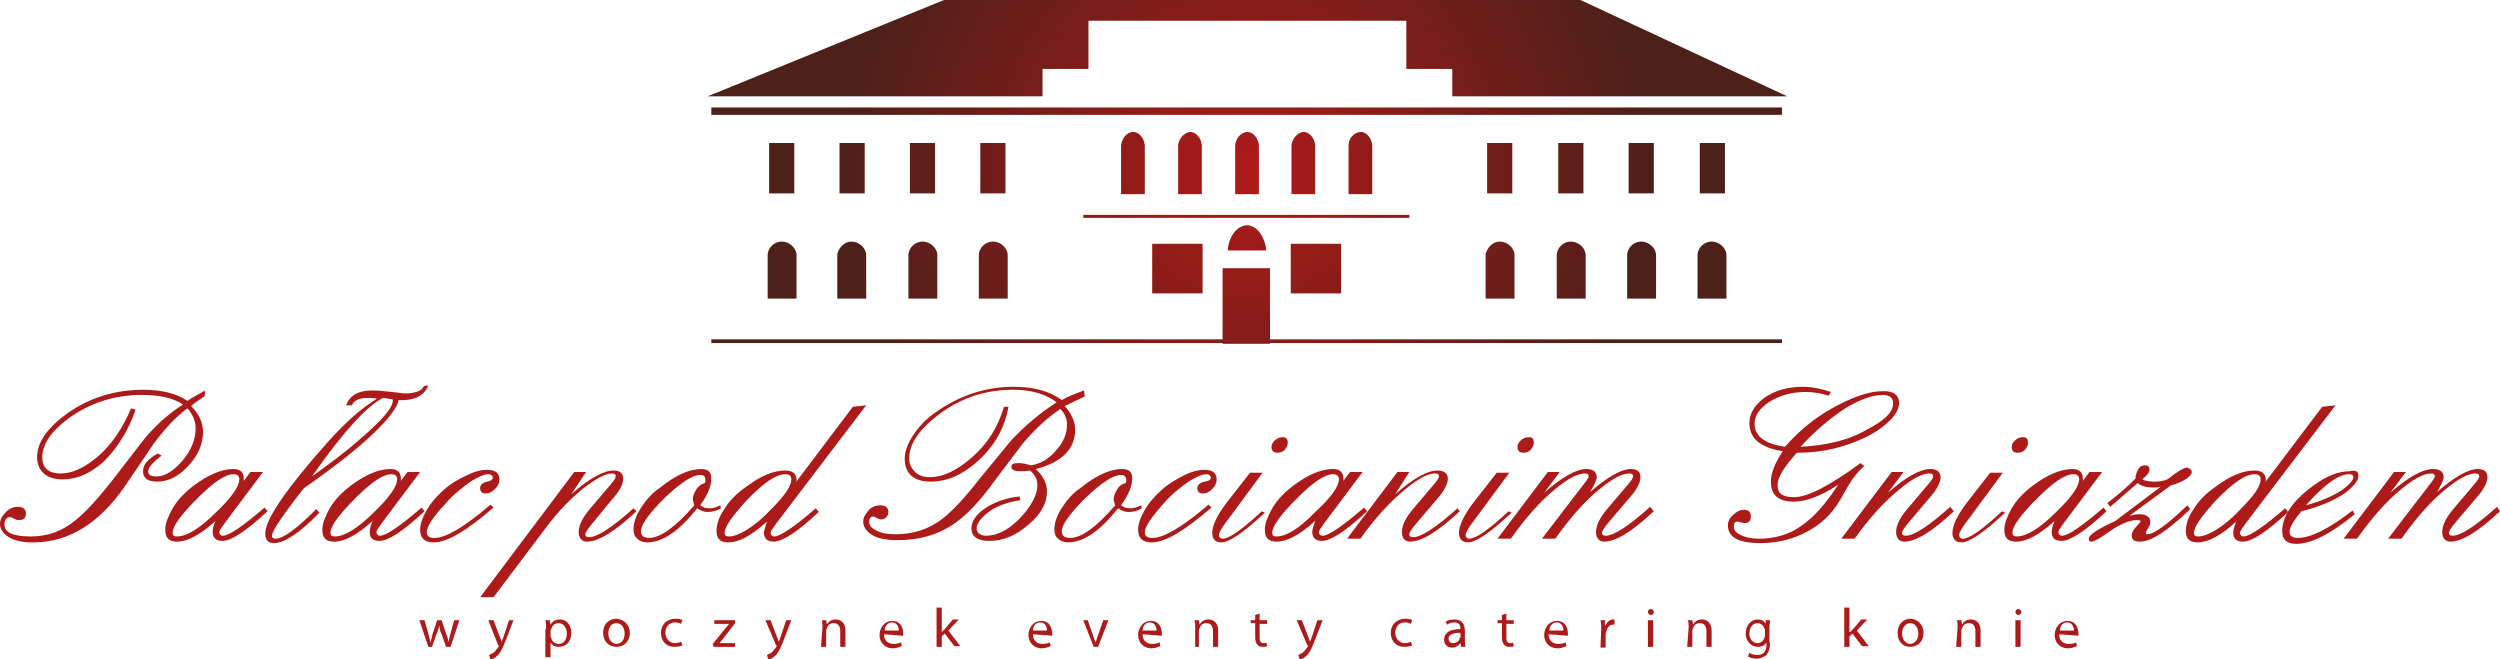 <?xml version="1.0" encoding="utf-8"?>
<!-- Generator: Adobe Illustrator 15.0.0, SVG Export Plug-In . SVG Version: 6.00 Build 0)  -->
<!DOCTYPE svg PUBLIC "-//W3C//DTD SVG 1.0//EN" "http://www.w3.org/TR/2001/REC-SVG-20010904/DTD/svg10.dtd">
<svg version="1.0" id="Warstwa_1" xmlns:v="https://vecta.io/nano"
	 xmlns="http://www.w3.org/2000/svg" xmlns:xlink="http://www.w3.org/1999/xlink" x="0px" y="0px" width="337.4px" height="89px"
	 viewBox="18.7 1.3 337.4 89" enable-background="new 18.7 1.3 337.4 89" xml:space="preserve">
<g>
	<path fill="#AC1A19" d="M46.3,54.8c-0.8,0.5-1.4,0.9-1.8,1.3c1.1,1.101,1.6,2.301,1.6,3.5c0,1.7-0.7,3.2-2,4.601
		c-1.3,1.399-2.7,2.1-4.2,2.1c-1.3,0-1.9-0.5-1.9-1.399c0-0.9,0.7-1.7,2-2.4l0.5,0.3c-1.2,0.9-1.8,1.601-1.8,2.101
		s0.4,0.699,1.1,0.699c1.1,0,2.3-0.699,3.5-2.1c1.2-1.4,1.8-2.9,1.8-4.4c0-1-0.4-1.899-1.1-2.699c-1.5,1.1-3,2.699-4.5,4.699l-4,5.9
		c-3.4,4.9-7.5,7.5-12.3,7.5c-1.4,0-2.5-0.2-3.3-0.7c-0.8-0.5-1.2-1.1-1.2-1.8c0-0.6,0.3-1.1,0.8-1.6s1-0.7,1.6-0.7
		c0.7,0,1.1,0.3,1.1,0.899c0,0.601-0.3,0.9-1,0.9c-0.2,0-0.4-0.1-0.6-0.2c-0.2-0.1-0.4-0.2-0.5-0.2c-0.5,0-0.8,0.301-0.8,1
		c0,1.101,1.2,1.601,3.6,1.601c2.2,0,4.2-0.7,6-2.2c1.4-1.1,3.3-3.2,5.6-6.2l3.7-4.8c1.6-1.9,3.3-3.4,5.2-4.6
		C42.1,55,40.2,54.6,37.8,54.6c-3.7,0-7,1.101-9.9,3.2c-2.3,1.7-3.5,3.5-3.5,5.2c0,1.5,0.9,2.2,2.5,2.2s3.2-0.8,4.9-2.2
		c1.9-1.6,3.4-3.8,4.6-6.6L37,56.6c-1,2.9-2.5,5.2-4.3,7C30.9,65.2,29.1,66,27.1,66c-1.1,0-1.9-0.3-2.5-0.8
		C24,64.6,23.7,63.9,23.7,63c0-2,1.4-4,4.2-6c2.9-2,6.3-3.1,10.1-3.1c2.5,0,4.5,0.5,6,1.5c0.7-0.5,1.5-0.9,2.4-1.4L46.3,54.8
		 M54.8,70.3c-2.9,2.7-4.9,4-6.1,4c-0.8,0-1.3-0.399-1.3-1.2c0-0.399,0.1-0.899,0.4-1.5C45.7,73.5,44,74.4,42.6,74.4
		c-1.1,0-1.6-0.5-1.6-1.601c0-0.899,0.4-1.8,1-2.899c0.7-1.2,1.7-2.2,2.9-3.101c2-1.5,3.8-2.2,5.3-2.2c1,0,1.4,0.5,1.4,1.301v0.3
		l0.9-1.2h1.7l-5.1,6.801c-0.5,0.699-0.8,1.1-0.8,1.299c-0.017,0.26,0.179,0.483,0.438,0.5c0.021,0.002,0.042,0.002,0.062,0
		c0.8,0,2.7-1.299,5.6-3.799L54.8,70.3 M51,66c0-0.5-0.3-0.7-0.8-0.7c-1.1,0-2.7,1.101-4.8,3.2c-2.3,2.3-3.4,3.8-3.4,4.7
		c0,0.399,0.2,0.5,0.6,0.5c1.3,0,3.1-1.101,5.3-3.3C50,68.4,51,66.9,51,66 M76.5,53.3c-0.5,1.4-1.9,2.101-4,2
		c-0.2,1-1.3,2.5-3.4,4.5c-2.3,2.2-5.4,4.601-9.4,7.4c-2.9,3.7-4.3,5.8-4.3,6.399c0,0.301,0.2,0.4,0.5,0.4c1,0,2.8-1.3,5.5-4
		l0.4,0.5c-2.7,2.8-4.8,4.1-6.1,4.1c-0.8,0-1.2-0.399-1.2-1.3c0-1.899,2.8-6,8.4-12.3c2.5-2.8,4.7-4.7,6.7-5.9
		C69,55,68.7,55,68.4,55c-1.3,0-2,0.4-2.2,1h-0.8c0.5-1.3,1.6-2,3.5-2c0.4,0,1,0,1.7,0.1l1.9,0.2C73,54.4,73.4,54.4,73.7,54.4
		c1.2-0.101,2-0.4,2.2-1L76.5,53.3 M71.7,55.2L71.7,55.2L70.4,55c-2.2,1.1-5.4,4.6-9.6,10.6c1.8-1.3,3.9-2.8,6.1-4.699
		C70.2,58.1,71.9,56.2,71.7,55.2 M76,70.3c-2.9,2.7-4.9,4-6.1,4c-0.9,0-1.3-0.399-1.3-1.2c0-0.399,0.1-0.899,0.4-1.5
		c-2.1,1.9-3.8,2.801-5.2,2.801c-1.1,0-1.6-0.5-1.6-1.601c0-0.899,0.4-1.8,1-2.899c0.7-1.2,1.7-2.2,2.9-3.101c2-1.5,3.8-2.2,5.3-2.2
		c1,0,1.4,0.5,1.4,1.301v0.3l0.9-1.2h1.7l-5.1,6.8c-0.5,0.7-0.8,1.101-0.8,1.3c-0.017,0.26,0.179,0.483,0.438,0.5
		c0.021,0.002,0.042,0.002,0.062,0c0.8,0,2.7-1.3,5.6-3.8L76,70.3 M72.3,66c0-0.5-0.3-0.7-0.8-0.7c-1.1,0-2.7,1.101-4.8,3.2
		c-2.3,2.3-3.4,3.8-3.4,4.7c0,0.399,0.2,0.5,0.6,0.5c1.3,0,3.1-1.101,5.3-3.3C71.3,68.4,72.3,66.9,72.3,66"/>
	<path fill="#AC1A19" d="M86.1,66c0,0.5-0.2,0.9-0.6,1.3c-0.4,0.4-0.8,0.601-1.2,0.601c-0.5,0-0.8-0.2-0.8-0.7
		c0-0.4,0.2-0.601,0.6-0.8c0.2-0.101,0.5-0.101,0.7-0.2c0.2-0.101,0.4-0.2,0.4-0.4c0-0.3-0.2-0.5-0.6-0.5c-0.6,0-1.4,0.4-2.4,1
		c-1.1,0.8-2.3,1.7-3.4,3c-1.7,1.8-2.5,3.101-2.5,3.8c0,0.601,0.4,0.801,1,0.801c1.6,0,4.1-1.5,7.6-4.5l0.4,0.399
		c-3.6,3.101-6.2,4.7-8.1,4.7c-1.2,0-1.8-0.6-1.8-1.7c0-0.8,0.3-1.6,0.8-2.5c0.6-1.1,1.4-2,2.4-2.899c1-0.9,2.1-1.5,3.2-2
		c1-0.5,1.9-0.7,2.6-0.7C85.5,64.7,86.1,65.1,86.1,66 M104.6,70.3c-2.9,2.7-5.1,4.101-6.7,4.101c-0.7,0-1.1-0.5-1.1-1.301
		c0-0.899,0.5-1.899,1.5-3.1l2.8-3.3c0.5-0.601,0.7-0.9,0.7-1.101c0-0.3-0.2-0.399-0.5-0.399c-0.8,0-2,0.6-3.6,1.8
		c-1.8,1.4-3.6,3.2-5.3,5.5l-7.1,9.4h-1.8L96.2,65h1.6l-2,3c2.5-2.2,4.4-3.2,5.7-3.2c0.9,0,1.3,0.4,1.3,1.101
		c0,0.8-0.5,1.699-1.5,2.8L98.6,72c-0.6,0.7-0.9,1.2-0.9,1.4c0,0.3,0.2,0.399,0.5,0.399c1.1,0,3.1-1.3,6-3.899L104.6,70.3"/>
	<path fill="#AC1A19" d="M116,69.9c-0.5,0.3-1.1,0.5-1.8,0.5c-0.5,0-1-0.2-1.4-0.5c-2.4,3-4.6,4.6-6.8,4.6c-0.5,0-1-0.2-1.3-0.5
		c-0.4-0.3-0.5-0.8-0.5-1.3c0-0.8,0.3-1.7,0.9-2.7c0.7-1.1,1.5-2.1,2.7-2.9c2.1-1.699,4-2.5,5.5-2.5c1,0,1.4,0.4,1.4,1.301
		c0,1-0.5,2.199-1.5,3.6c0.4,0.3,0.8,0.4,1.3,0.4s1-0.2,1.4-0.4L116,69.9 M113.9,66.1c0-0.5-0.2-0.699-0.7-0.699
		c-1.1,0-2.7,1.1-4.8,3.1c-2.1,2.1-3.2,3.6-3.2,4.5c0,0.6,0.4,0.9,1.1,0.9c1.5,0,3.6-1.5,6.1-4.4c-0.1-0.4-0.2-0.6-0.2-0.8
		c0-0.5,0.2-0.9,0.5-1.4c0.4-0.5,0.7-0.7,1.1-0.8C113.9,66.4,113.9,66.3,113.9,66.1 M135.6,56l-12.1,15.9
		c-0.5,0.699-0.8,1.1-0.8,1.3c-0.017,0.259,0.179,0.483,0.438,0.5c0.021,0.001,0.041,0.001,0.062,0c0.8,0,2.7-1.3,5.6-3.8l0.4,0.5
		c-2.9,2.699-4.9,4-6.1,4c-0.8,0-1.3-0.4-1.3-1.2c0-0.3,0.2-0.8,0.4-1.5c-2.1,1.899-3.8,2.8-5.2,2.8c-1.1,0-1.6-0.5-1.6-1.5
		c0-0.9,0.3-1.9,1-2.9c0.7-1.199,1.7-2.199,3-3.1c2-1.5,3.7-2.2,5.3-2.2c1,0,1.5,0.5,1.5,1.3V66.2c0,0.1-0.1,0.1-0.1,0.2l7.7-10.2
		L135.6,56 M125.5,66c0-0.5-0.3-0.7-0.8-0.7c-1.3,0-3,1.2-5.3,3.601c-1.9,2.1-2.9,3.5-2.9,4.3c0,0.399,0.2,0.5,0.6,0.5
		c0.6,0,1.4-0.3,2.4-0.9c1.1-0.7,2.2-1.6,3.3-2.8C124.6,68.2,125.5,66.9,125.5,66 M165.1,54.8l-2.7,1.3c0.9,1,1.4,2.101,1.4,3.2
		c0,2.601-1.8,4.4-5.3,5.3c1,1,1.5,1.9,1.5,3c0,1.601-0.8,3.101-2.5,4.5c-1.7,1.5-3.4,2.2-5.3,2.2c-1.6,0-2.4-0.6-2.4-1.7
		c0-0.899,0.6-1.8,1.7-2.6c1.3-0.9,2.9-1.5,4.8-1.7l0.1,0.5c-1.8,0.3-3.3,0.8-4.4,1.7c-1,0.8-1.5,1.5-1.5,2.1c0,0.601,0.5,1,1.3,1
		c1.5,0,3-0.8,4.5-2.3c1.6-1.7,2.4-3.2,2.4-4.5c0-0.899-0.4-1.5-1-2c-0.6,0.101-1.1,0.101-1.3,0.101c-0.8,0-1.2-0.2-1.2-0.601
		c0-0.399,0.3-0.5,1-0.5c0.4,0,1,0.101,1.6,0.3c1.4-0.199,2.5-0.899,3.5-2.1c1-1.1,1.4-2.3,1.4-3.4c0-0.8-0.3-1.5-0.9-2.1
		c-1.8,1.2-3.5,2.8-5.1,4.7L153,66.1c-2,2.801-3.9,4.801-5.7,6c-2.1,1.4-4.6,2.101-7.4,2.101c-1.5,0-2.7-0.2-3.5-0.7
		c-0.8-0.5-1.2-1.1-1.2-1.8c0-0.601,0.3-1,0.7-1.5s1-0.7,1.6-0.7c0.7,0,1.1,0.3,1.1,0.9c0,0.3-0.1,0.5-0.3,0.699
		c-0.2,0.2-0.4,0.301-0.7,0.301c-0.2,0-0.4-0.101-0.6-0.2l-0.4-0.2c-0.4,0-0.6,0.3-0.6,0.7c0,0.5,0.3,0.899,1,1.2
		c0.7,0.399,1.5,0.5,2.6,0.5c2.4,0,4.5-0.7,6.3-2.101c1.3-1,3-2.8,5.1-5.5l4.2-5.1c1.9-2,3.9-3.7,6.1-5.101
		c-1.4-1.1-3.4-1.699-5.9-1.699c-4,0-7.6,1.3-10.7,3.899c-2.2,1.8-3.3,3.601-3.3,5.4c0,0.7,0.3,1.3,0.8,1.8s1.2,0.7,2,0.7
		c1.8,0,3.6-0.9,5.6-2.601c2.2-1.899,3.6-4.199,4.4-6.899h0.6c-0.5,2.899-1.9,5.3-4.1,7.3c-2.1,1.9-4.2,2.8-6.4,2.8
		c-2.3,0-3.5-1.1-3.5-3.1c0-1,0.4-2,1.1-3.101c0.785-1.222,1.805-2.275,3-3.1c3.2-2.3,6.8-3.5,10.6-3.5c2.7,0,4.9,0.6,6.5,1.8
		c0.8-0.5,1.9-0.899,3-1.3L165.1,54.8 M172.8,69.9c-0.5,0.3-1.1,0.5-1.8,0.5c-0.5,0-1-0.2-1.4-0.5c-2.4,3-4.6,4.6-6.8,4.6
		c-0.5,0-1-0.2-1.3-0.5c-0.4-0.3-0.5-0.8-0.5-1.3c0-0.8,0.3-1.7,0.9-2.7c0.7-1.1,1.5-2.1,2.7-2.9c2.1-1.699,4-2.5,5.5-2.5
		c1,0,1.399,0.4,1.399,1.301c0,1-0.5,2.199-1.5,3.6c0.4,0.3,0.8,0.4,1.3,0.4s1-0.2,1.4-0.4L172.8,69.9 M170.7,66.1
		c0-0.5-0.3-0.699-0.7-0.699c-1.1,0-2.7,1.1-4.8,3.1c-2.1,2.1-3.2,3.6-3.2,4.5c0,0.6,0.4,0.9,1.1,0.9c1.6,0,3.6-1.5,6.1-4.4
		c-0.1-0.4-0.2-0.6-0.2-0.8c0-0.5,0.2-0.9,0.5-1.4c0.3-0.5,0.7-0.7,1.1-0.8C170.7,66.4,170.7,66.3,170.7,66.1 M182.9,66
		c0,0.5-0.199,0.9-0.6,1.3c-0.4,0.4-0.801,0.601-1.2,0.601c-0.5,0-0.8-0.2-0.8-0.7c0-0.4,0.199-0.601,0.6-0.8
		c0.301-0.101,0.5-0.101,0.801-0.2C182,66.1,182.1,66,182.1,65.8c0-0.3-0.2-0.5-0.601-0.5c-0.6,0-1.399,0.4-2.399,1
		c-1.101,0.8-2.3,1.7-3.399,3c-1.601,1.8-2.5,3.101-2.5,3.8c0,0.601,0.399,0.801,1,0.801c1.6,0,4.1-1.5,7.6-4.5l0.4,0.399
		C178.6,72.9,176,74.5,174.1,74.5c-1.2,0-1.8-0.6-1.8-1.7c0-0.8,0.3-1.6,0.8-2.5c0.601-1.1,1.399-2,2.399-2.899
		c1-0.9,2.101-1.5,3.101-2s1.899-0.7,2.601-0.7C182.3,64.7,182.9,65.1,182.9,66 M189.4,70.5c-2.9,2.7-4.8,4-5.9,4
		c-0.799,0-1.199-0.5-1.199-1.3c0-1,0.699-2.4,1.9-4L187.4,65.1h1.7l-4.8,6.5c-0.7,0.9-1.1,1.601-1.1,1.9
		c-0.018,0.26,0.178,0.482,0.438,0.5c0.021,0.002,0.041,0.002,0.063,0c0.899,0,2.6-1.2,5.299-3.7L189.4,70.5 M192.5,61.1
		c0,0.301-0.199,0.601-0.399,0.9c-0.3,0.3-0.601,0.4-1,0.4c-0.601,0-0.8-0.301-0.8-0.801c0-0.3,0.199-0.699,0.5-0.899
		c0.3-0.3,0.699-0.4,1-0.4C192.201,60.3,192.5,60.5,192.5,61.1 M203.201,70.3c-2.9,2.7-4.9,4-6.101,4c-0.8,0-1.3-0.399-1.3-1.2
		c0-0.399,0.199-0.899,0.4-1.5C194.1,73.5,192.4,74.4,191,74.4c-1.1,0-1.6-0.5-1.6-1.601c0-0.899,0.4-1.8,1-2.899
		c0.7-1.2,1.7-2.2,2.9-3.101c2-1.5,3.8-2.2,5.3-2.2c1,0,1.399,0.5,1.399,1.301v0.3l0.9-1.2h1.7l-5.101,6.801
		c-0.5,0.699-0.799,1.1-0.799,1.299c-0.018,0.26,0.178,0.483,0.438,0.5c0.021,0.002,0.041,0.002,0.063,0
		c0.799,0,2.699-1.299,5.6-3.799L203.201,70.3 M199.4,66c0-0.5-0.3-0.699-0.8-0.699c-1.101,0-2.7,1.1-4.8,3.199
		c-2.301,2.301-3.4,3.801-3.4,4.7c0,0.399,0.2,0.5,0.6,0.5c1.301,0,3.101-1.101,5.201-3.3C198.4,68.4,199.4,66.9,199.4,66
		 M215.701,70.301C212.8,73,210.6,74.4,209,74.4c-0.699,0-1.1-0.5-1.1-1.301c0-0.899,0.5-1.899,1.5-3.1l2.801-3.3
		c0.5-0.601,0.699-0.9,0.699-1.101c0-0.3-0.199-0.399-0.5-0.399c-1,0-2.3,0.7-4,2.1c-2.1,1.7-4.1,3.9-6.1,6.7H200.5l6.801-9h1.6
		l-1.9,3c2.5-2.2,4.4-3.2,5.701-3.2c0.899,0,1.399,0.4,1.399,1.101c0,0.699-0.5,1.699-1.5,2.8l-2.8,3.3c-0.6,0.7-0.9,1.2-0.9,1.4
		c0,0.3,0.2,0.4,0.5,0.4c1.1,0,3.1-1.301,6-3.9L215.701,70.301 M222.701,70.5c-2.9,2.7-4.801,4-5.9,4c-0.801,0-1.2-0.5-1.2-1.3
		c0-1,0.7-2.4,1.899-4l3.201-4.101h1.699l-4.8,6.5c-0.7,0.9-1.101,1.601-1.101,1.9c-0.017,0.26,0.18,0.482,0.438,0.5
		c0.021,0.002,0.042,0.002,0.062,0c0.9,0,2.601-1.199,5.301-3.699L222.701,70.5 M225.701,61.1c0,0.301-0.201,0.601-0.4,0.9
		c-0.301,0.3-0.6,0.4-1,0.4c-0.6,0-0.801-0.301-0.801-0.801c0-0.299,0.201-0.699,0.5-0.899c0.301-0.3,0.701-0.4,1-0.4
		C225.5,60.3,225.701,60.5,225.701,61.1 M241.9,70.3c-2.9,2.7-5.1,4.101-6.699,4.101c-0.701,0-1.101-0.5-1.101-1.301
		c0-0.899,0.5-1.899,1.5-3.1l2.8-3.3c0.5-0.601,0.7-0.9,0.7-1.101c0-0.3-0.2-0.399-0.5-0.399c-1,0-2.3,0.7-4,2.1
		c-2,1.601-4,3.9-6,6.7h-1.8l5.6-7.3c0.5-0.601,0.7-1,0.7-1.101c0-0.3-0.2-0.399-0.5-0.399c-1,0-2.3,0.7-4,2.1c-2,1.601-4,3.9-6,6.7
		h-1.8l6.8-9h1.601l-2.101,2.8c2.5-2.2,4.399-3.2,5.7-3.2c0.9,0,1.4,0.4,1.4,1.101c0,0.3-0.301,1-0.9,2c2.3-2,4.199-3.101,5.5-3.101
		c0.9,0,1.3,0.4,1.3,1.101s-0.5,1.7-1.5,2.8l-2.8,3.3c-0.6,0.7-0.9,1.2-0.9,1.4c0,0.3,0.2,0.399,0.5,0.399c1.1,0,3.1-1.3,6-3.899
		L241.9,70.3 M275,55.7c0,0.7-0.399,1.5-1.199,2.3c-0.9,0.9-2,1.7-3.5,2.4c-2.801,1.3-5.7,2-8.9,2h-0.199
		C259.5,64.3,258.6,65.7,258.6,66.8c0,1.101,0.7,1.601,2.2,1.601c1.9,0,4.9-1.601,9-4.601l0.5,0.4c-0.7,0.6-1.4,1.399-2,2.399
		c-0.5,0.801-0.9,1.601-1.4,2.4c-1.1,1.8-2.5,3.1-4.4,4.1c-1.899,1-4,1.5-6.199,1.5c-3,0-4.4-0.8-4.4-2.399c0-0.5,0.2-1,0.7-1.4
		C253,70.4,253.5,70.1,254,70.1c0.701,0,1,0.301,1,0.9s-0.299,0.9-0.899,0.9c-0.101,0-0.3-0.101-0.5-0.101
		c-0.2-0.1-0.3-0.1-0.399-0.1c-0.4,0-0.5,0.2-0.5,0.7s0.299,0.8,0.899,1.1S255,74,256.1,74c2.2,0,4.2-0.6,5.8-1.8
		c1.6-1.101,3.2-2.9,4.9-5.5c-2.4,1.6-4.4,2.3-6,2.3c-2.101,0-3.101-0.9-3.101-2.7c0-1.2,0.601-2.6,1.601-4.1
		c-3-0.5-4.5-1.7-4.5-3.8c0-1.301,0.699-2.4,2-3.4C258.2,54,260,53.5,262,53.5c1.301,0,2.601,0.3,3.801,0.7l-0.301,0.5
		c-1-0.3-2-0.5-3.1-0.5c-2,0-3.6,0.5-5,1.399c-1.3,0.9-1.9,1.801-1.9,2.9c0,1.7,1.4,2.7,4.101,3.1c2.101-2.399,4.5-4.3,7.3-5.699
		c2.3-1.2,4.3-1.801,5.8-1.801C274.2,54,275,54.6,275,55.7 M274.2,55.7c0-0.7-0.5-1.101-1.399-1.101c-1.4,0-3,0.601-4.9,1.7
		c-2,1.3-4.1,3-6.2,5.3C265.3,61.4,268.3,60.7,270.8,59.2C273.1,58,274.2,56.9,274.2,55.7 M282.4,70.3c-2.9,2.7-5.1,4.101-6.7,4.101
		c-0.7,0-1.1-0.5-1.1-1.301c0-0.899,0.5-1.899,1.5-3.1l2.8-3.3c0.5-0.601,0.7-0.9,0.7-1.101c0-0.3-0.2-0.399-0.5-0.399
		c-1,0-2.3,0.7-4,2.1C273,69,271,71.2,269,74h-1.799L274,65h1.601l-2.101,2.8c2.5-2.2,4.4-3.2,5.701-3.2
		c0.899,0,1.399,0.4,1.399,1.101s-0.5,1.7-1.5,2.8l-2.8,3.3c-0.6,0.7-0.9,1.2-0.9,1.4c0,0.3,0.2,0.399,0.5,0.399
		c1.1,0,3.1-1.3,6-3.899L282.4,70.3 M289.3,70.5c-2.9,2.7-4.801,4-5.9,4c-0.8,0-1.199-0.5-1.199-1.3c0-1,0.699-2.4,1.899-4
		l3.2-4.101H289l-4.799,6.5c-0.701,0.9-1.101,1.601-1.101,1.9c-0.017,0.26,0.179,0.482,0.438,0.5c0.02,0.002,0.041,0.002,0.062,0
		c0.899,0,2.601-1.2,5.3-3.7L289.3,70.5 M292.4,61.1c0,0.301-0.199,0.601-0.4,0.9c-0.299,0.3-0.6,0.4-1,0.4
		c-0.6,0-0.799-0.301-0.799-0.801c0-0.3,0.199-0.699,0.5-0.899c0.299-0.3,0.699-0.4,1-0.4C292.201,60.3,292.4,60.5,292.4,61.1"/>
	<path fill="#AC1A19" d="M303,70.3c-2.899,2.7-4.899,4-6.1,4c-0.9,0-1.3-0.399-1.3-1.2c0-0.399,0.101-0.899,0.399-1.5
		c-2.1,1.9-3.799,2.801-5.199,2.801c-1.1,0-1.6-0.5-1.6-1.601c0-0.899,0.399-1.8,1-2.899c0.699-1.2,1.699-2.2,2.899-3.101
		c2-1.5,3.8-2.2,5.3-2.2c1,0,1.4,0.5,1.4,1.301v0.3L300.7,65h1.7l-5.1,6.8c-0.5,0.7-0.801,1.101-0.801,1.3
		c-0.017,0.26,0.18,0.483,0.438,0.5c0.021,0.002,0.042,0.002,0.062,0c0.801,0,2.701-1.3,5.601-3.8L303,70.3 M299.3,66
		c0-0.5-0.301-0.7-0.801-0.7c-1.1,0-2.699,1.101-4.799,3.2c-2.301,2.3-3.4,3.8-3.4,4.7c0,0.399,0.199,0.5,0.6,0.5
		c1.301,0,3.1-1.101,5.301-3.3C298.3,68.4,299.3,66.9,299.3,66 M314.5,65c0,0.3-0.299,0.6-0.699,0.9
		c-0.6,0.399-1.301,0.699-2.1,0.899L306.1,70.9c0.5-0.101,0.899-0.2,1.3-0.2c1,0,1.5,0.399,1.5,1c0,0.3-0.1,0.6-0.3,0.899
		c-0.2,0.301-0.3,0.5-0.3,0.7c0,0.101,0.1,0.101,0.199,0.101c0.9,0,2.701-1.301,5.4-3.9l0.4,0.5c-3.1,3-5.301,4.4-6.801,4.4
		c-0.799,0-1.1-0.301-1.1-0.801c0-0.399,0.2-0.8,0.6-1.199l0.601-0.7c0-0.2-0.2-0.2-0.601-0.2c-0.899,0-2.1,0.5-3.399,1.4
		c-1.399,1-2.3,1.5-2.601,1.5c-0.299,0-0.399-0.101-0.399-0.4c0-0.5,1.2-1.3,3.601-2.4l6.1-4.6c-0.4,0.1-0.7,0.1-1,0.1
		c-0.9,0-1.6-0.199-2.1-0.6l-3.701,3.2l-0.399-0.5c1.3-1,2.601-2.101,3.8-3.3c0-0.5,0.2-0.9,0.4-1.301c0.199-0.399,0.6-0.5,0.9-0.5
		c0.399,0,0.6,0.2,0.6,0.601c0,0.399-0.4,0.8-1,1.3c0.4,0.2,1,0.3,1.699,0.3c0.701,0,1.201-0.1,1.701-0.3
		c1.399-1.1,2.299-1.6,2.699-1.6C314.4,64.6,314.5,64.8,314.5,65"/>
	<path fill="#AC1A19" d="M333.9,56l-12.1,15.9C321.3,72.6,321,73,321,73.2c-0.017,0.259,0.18,0.483,0.438,0.5
		c0.021,0.001,0.042,0.001,0.062,0c0.801,0,2.701-1.3,5.601-3.8l0.399,0.5c-2.899,2.699-4.899,4-6.1,4c-0.9,0-1.3-0.4-1.3-1.2
		c0-0.3,0.101-0.8,0.399-1.5c-2.1,1.899-3.799,2.8-5.199,2.8c-1.1,0-1.6-0.5-1.6-1.5c0-0.9,0.299-1.9,1-2.9
		c0.699-1.199,1.699-2.199,3-3.1c2-1.5,3.699-2.2,5.299-2.2c1,0,1.5,0.5,1.5,1.3V66.2c0,0.1-0.1,0.1-0.1,0.2l7.7-10.2L333.9,56
		 M323.8,66c0-0.5-0.301-0.7-0.801-0.7c-1.299,0-3,1.2-5.299,3.601c-1.9,2.1-2.9,3.5-2.9,4.3c0,0.399,0.199,0.5,0.6,0.5
		c0.6,0,1.4-0.3,2.4-0.9c1.1-0.7,2.199-1.6,3.3-2.8C322.9,68.2,323.8,66.9,323.8,66"/>
	<path fill="#AC1A19" d="M337,65.5c0,0.7-0.699,1.5-1.899,2.4c-1.5,1-3.399,1.8-5.8,2.399c-1.1,1.3-1.6,2.2-1.6,2.8
		c0,0.5,0.399,0.801,1.1,0.801c1.8,0,4.3-1.301,7.4-3.7l0.299,0.5c-3.299,2.7-5.899,4-7.899,4c-1.3,0-1.899-0.601-1.899-1.7
		c0-1.9,1.199-3.8,3.6-5.7c2-1.6,3.8-2.399,5.5-2.399C336.6,64.7,337,64.9,337,65.5 M336.3,65.7c0-0.3-0.2-0.4-0.6-0.4
		c-1.4,0-3.301,1.4-5.801,4.2c1.9-0.5,3.5-1.2,4.801-2C335.8,66.7,336.3,66.1,336.3,65.7 M356.1,70.3
		C353.201,73,351,74.4,349.4,74.4c-0.699,0-1.1-0.5-1.1-1.301c0-0.899,0.5-1.899,1.5-3.1l2.8-3.3c0.5-0.601,0.7-0.9,0.7-1.101
		c0-0.3-0.2-0.399-0.5-0.399c-1,0-2.301,0.7-4,2.1c-2,1.601-4,3.9-6,6.7H341l5.601-7.3c0.5-0.601,0.7-1,0.7-1.101
		c0-0.3-0.2-0.399-0.5-0.399c-1,0-2.301,0.7-4,2.1c-2,1.601-4,3.9-6,6.7H335l6.801-9h1.6l-2.1,2.8c2.5-2.2,4.4-3.2,5.8-3.2
		C348,64.6,348.5,65,348.5,65.7c0,0.3-0.299,1-0.899,2c2.3-2,4.2-3.101,5.5-3.101c0.899,0,1.3,0.4,1.3,1.101s-0.5,1.7-1.5,2.8
		l-2.8,3.3c-0.601,0.7-0.899,1.2-0.899,1.4c0,0.3,0.199,0.399,0.5,0.399c1.1,0,3.1-1.3,6-3.899L356.1,70.3 M76,85l0.5,1.8l0.3,1.2
		l0,0l0.3-1.2l0.6-1.8h0.6l0.6,1.8c0.2,0.5,0.3,0.8,0.3,1.2l0,0l0.3-1.2L80,85h0.7l-1.2,3.6h-0.6L78.3,86.9
		C78.1,86.5,78,86.1,78,85.7l0,0c-0.1,0.399-0.2,0.8-0.4,1.2L77,88.6h-0.5L75.3,85H76 M85.3,85l0.8,2.1l0.3,0.801l0,0
		c0.1-0.2,0.2-0.5,0.3-0.801l0.7-2.1H88l-1,2.6c-0.5,1.301-0.8,1.9-1.3,2.301C85.4,90.2,85,90.3,84.9,90.3l-0.2-0.6l0.6-0.3
		c0.2-0.2,0.4-0.4,0.6-0.7C86,88.6,86,88.6,86,88.5s0-0.1-0.1-0.2L84.6,85H85.3 M92.4,86.2c0-0.5,0-0.9-0.1-1.2h0.6l0.1,0.6l0,0
		c0.3-0.5,0.7-0.699,1.3-0.699c0.9,0,1.5,0.8,1.5,1.8c0,1.3-0.8,1.899-1.7,1.899c-0.5,0-0.9-0.199-1.1-0.6l0,0v2h-0.7v-3.8 M93,87.1
		c0,0.101,0,0.2,0.1,0.301c0.1,0.5,0.5,0.8,1,0.8c0.7,0,1.1-0.601,1.1-1.4c0-0.7-0.4-1.399-1.1-1.399c-0.5,0-0.9,0.3-1,0.8
		C93,86.3,93,86.4,93,86.5V87.1L93,87.1z"/>
	<path fill="#AC1A19" d="M103.7,86.7c0,1.3-0.9,1.899-1.8,1.899c-1,0-1.8-0.699-1.8-1.899s0.8-1.9,1.8-1.9
		C103,84.9,103.7,85.7,103.7,86.7 M100.8,86.8c0,0.8,0.5,1.4,1.1,1.4c0.7,0,1.1-0.601,1.1-1.4c0-0.6-0.3-1.399-1.1-1.399
		C101.1,85.4,100.8,86.1,100.8,86.8"/>
	<g>
		<path id="C" fill="#AC1A19" d="M110.8,88.4c-0.2,0.1-0.6,0.199-1.1,0.199c-1.1,0-1.8-0.8-1.8-1.899c0-1.101,0.8-1.9,2-1.9
			c0.4,0,0.8,0.101,0.9,0.2l-0.2,0.5c-0.2-0.1-0.4-0.2-0.8-0.2c-0.8,0-1.3,0.601-1.3,1.4s0.6,1.399,1.3,1.399
			c0.4,0,0.6-0.1,0.8-0.199L110.8,88.4"/>
	</g>
	<path fill="#AC1A19" d="M114.9,88.2l1.7-2.101c0.2-0.199,0.3-0.399,0.5-0.6l0,0h-2V85h2.8v0.4l-1.6,2.1c-0.2,0.2-0.3,0.4-0.5,0.6
		l0,0h2.1v0.5H115L114.9,88.2 M122.7,85l0.8,2.1l0.3,0.801l0,0c0.1-0.2,0.2-0.5,0.3-0.801l0.7-2.1h0.7l-1,2.6
		c-0.5,1.301-0.8,1.9-1.3,2.301c-0.3,0.3-0.7,0.399-0.8,0.399l-0.2-0.6l0.6-0.3c0.2-0.2,0.4-0.4,0.6-0.7
		c0.1-0.101,0.1-0.101,0.1-0.2s0-0.1-0.1-0.2L122,85H122.7"/>
	<g>
		<path id="D" fill="#AC1A19" d="M129.7,86c0-0.4,0-0.7-0.1-1h0.6l0.1,0.6l0,0c0.2-0.399,0.6-0.699,1.2-0.699c0.5,0,1.3,0.3,1.3,1.5
			V88.6h-0.7v-2.1c0-0.6-0.2-1.1-0.9-1.1c-0.5,0-0.8,0.3-0.9,0.699c-0.1,0.101-0.1,0.2-0.1,0.301V88.6h-0.7L129.7,86"/>
	</g>
	<path fill="#AC1A19" d="M138,86.9c0,0.899,0.6,1.3,1.3,1.3c0.5,0,0.8-0.101,1-0.2l0.1,0.5c-0.3,0.1-0.7,0.3-1.2,0.3
		c-1.1,0-1.8-0.8-1.8-1.8s0.7-1.9,1.7-1.9c1.2,0,1.5,1,1.5,1.7c0,0.2,0,0.3-0.1,0.3L138,86.9 M140,86.4c0-0.4-0.2-1.101-0.9-1.101
		c-0.7,0-1,0.601-1,1.101H140z M145.8,86.6L145.8,86.6l0.4-0.399l1.1-1.3h0.8l-1.4,1.5l1.6,2.1h-0.8l-1.3-1.7l-0.4,0.4V88.6h-0.7
		v-5.3h0.7V86.6"/>
	<g>
		<path id="E" fill="#AC1A19" d="M158.1,86.9c0,0.899,0.6,1.3,1.3,1.3c0.5,0,0.8-0.101,1-0.2l0.1,0.5c-0.3,0.1-0.7,0.3-1.2,0.3
			c-1.1,0-1.8-0.8-1.8-1.8s0.7-1.9,1.7-1.9c1.2,0,1.5,1,1.5,1.7v0.3L158.1,86.9 M160,86.4c0-0.4-0.2-1.101-0.9-1.101
			c-0.7,0-1,0.601-1,1.101H160z"/>
	</g>
	<path fill="#AC1A19" d="M165.5,85l0.7,2l0.3,0.9h0.1l0.3-0.9l0.7-2h0.7l-1.4,3.6h-0.6l-1.4-3.6H165.5"/>
	<g>
		<path id="E_1_" fill="#AC1A19" d="M172.9,86.9c0,0.899,0.6,1.3,1.301,1.3c0.5,0,0.799-0.101,1-0.2l0.1,0.5
			c-0.301,0.1-0.7,0.3-1.2,0.3c-1.101,0-1.8-0.8-1.8-1.8S173,85.1,174,85.1c1.201,0,1.5,1,1.5,1.7v0.3L172.9,86.9 M174.8,86.4
			c0-0.4-0.2-1.101-0.9-1.101c-0.699,0-1,0.601-1,1.101H174.8z"/>
	</g>
	<path fill="#AC1A19" d="M180,86c0-0.4,0-0.7-0.1-1h0.6l0.101,0.6l0,0c0.2-0.399,0.601-0.699,1.2-0.699c0.5,0,1.3,0.3,1.3,1.5V88.6
		h-0.7v-2.1c0-0.6-0.199-1.1-0.9-1.1c-0.5,0-0.799,0.3-0.899,0.699C180.5,86.2,180.5,86.3,180.5,86.4V88.6H180V86 M188.701,84.1V85
		h1v0.5h-1v1.9c0,0.5,0.199,0.699,0.5,0.699c0.199,0,0.299,0,0.399-0.1l0.101,0.5c-0.201,0.1-0.4,0.1-0.601,0.1
		c-0.3,0-0.601-0.1-0.7-0.3c-0.199-0.2-0.3-0.5-0.3-1V85.4H187.5V85h0.601v-0.7L188.701,84.1 M194.4,85l0.801,2.1L195.5,87.9l0,0
		c0.101-0.2,0.201-0.5,0.301-0.801L196.5,85h0.701l-1,2.6c-0.5,1.301-0.801,1.9-1.301,2.301c-0.3,0.3-0.699,0.399-0.8,0.399
		l-0.2-0.6l0.6-0.3c0.201-0.2,0.4-0.4,0.601-0.7c0.101-0.101,0.101-0.101,0.101-0.2s0-0.1-0.101-0.2l-1.399-3.3H194.4"/>
	<g>
		<path id="C_1_" fill="#AC1A19" d="M209.3,88.4c-0.2,0.1-0.6,0.199-1.1,0.199c-1.101,0-1.801-0.8-1.801-1.899
			c0-1.101,0.801-1.9,2-1.9c0.4,0,0.801,0.101,0.9,0.2l-0.2,0.5c-0.2-0.1-0.399-0.2-0.8-0.2C207.5,85.3,207,85.9,207,86.7
			S207.6,88.1,208.3,88.1c0.4,0,0.6-0.1,0.8-0.199L209.3,88.4"/>
	</g>
	<path fill="#AC1A19" d="M216.4,87.7c0,0.3,0,0.6,0.1,0.899h-0.6l-0.1-0.5l0,0c-0.2,0.301-0.6,0.601-1.1,0.601
		c-0.801,0-1.101-0.5-1.101-1.101c0-0.899,0.8-1.399,2.2-1.399V86.1c0-0.3-0.1-0.8-0.801-0.8c-0.355-0.008-0.706,0.097-1,0.3
		L213.8,85.2c0.3-0.2,0.8-0.3,1.199-0.3c1.101,0,1.4,0.8,1.4,1.5V87.7 M215.8,86.7c-0.7,0-1.601,0.1-1.601,0.8
		c0,0.4,0.3,0.6,0.601,0.6c0.5,0,0.8-0.3,0.899-0.6c0-0.1,0.101-0.2,0.101-0.2V86.7L215.8,86.7z M222,84.1V85h1v0.5h-1v1.9
		c0,0.5,0.2,0.699,0.5,0.699c0.2,0,0.301,0,0.4-0.1l0.1,0.5c-0.1,0.1-0.3,0.1-0.6,0.1s-0.6-0.1-0.7-0.3c-0.2-0.2-0.3-0.5-0.3-1V85.4
		h-0.6V85h0.6v-0.7L222,84.1"/>
	<g>
		<path id="F" fill="#AC1A19" d="M227.701,86.9c0,0.899,0.6,1.3,1.299,1.3c0.5,0,0.801-0.101,1-0.2l0.101,0.5
			c-0.3,0.1-0.601,0.3-1.2,0.3c-1.1,0-1.8-0.8-1.8-1.8s0.7-1.9,1.7-1.9c1.199,0,1.5,1,1.5,1.7v0.3L227.701,86.9 M229.701,86.4
			c0-0.4-0.201-1.101-0.9-1.101c-0.7,0-1,0.601-1,1.101H229.701z"/>
	</g>
	<path fill="#AC1A19" d="M234.8,86.1c0-0.399,0-0.8-0.1-1.1h0.6v0.7h0.1c0.2-0.5,0.6-0.8,1-0.8c0.1,0,0.2,0,0.2,0.1v0.6h-0.2
		c-0.5,0-0.8,0.4-0.9,0.9c0,0.1-0.1,0.2-0.1,0.3v1.9h-0.699L234.8,86.1 M241.9,83.9c0,0.199-0.199,0.399-0.4,0.399
		c-0.199,0-0.399-0.2-0.399-0.399c0-0.301,0.2-0.4,0.399-0.4C241.701,83.5,241.9,83.7,241.9,83.9 M241.8,88.6h-0.7V85h0.7V88.6z"/>
	<g>
		<path id="D_1_" fill="#AC1A19" d="M246.6,86c0-0.4,0-0.7-0.101-1h0.601l0.101,0.6l0,0C247.4,85.2,247.8,84.9,248.4,84.9
			c0.5,0,1.301,0.3,1.301,1.5V88.6H249v-2.1c0-0.6-0.199-1.1-0.899-1.1c-0.5,0-0.8,0.3-0.899,0.699
			C247.1,86.2,247.1,86.3,247.1,86.4V88.6h-0.7L246.6,86"/>
	</g>
	<path fill="#AC1A19" d="M257.6,88c0,0.8-0.2,1.3-0.5,1.7c-0.399,0.3-0.899,0.5-1.3,0.5s-0.9-0.101-1.2-0.3l0.2-0.5
		c0.3,0.199,0.6,0.3,1.1,0.3c0.7,0,1.2-0.4,1.2-1.3V88l0,0c-0.2,0.4-0.601,0.6-1.2,0.6c-0.9,0-1.6-0.8-1.6-1.8
		c0-1.2,0.8-1.899,1.6-1.899c0.6,0,1,0.3,1.1,0.6l0,0V85h0.601c0,0.3-0.101,0.6-0.101,1v2 M256.9,86.4c0-0.101,0-0.2-0.1-0.301
		c-0.1-0.399-0.5-0.699-0.9-0.699c-0.6,0-1.1,0.5-1.1,1.399c0,0.7,0.4,1.3,1.1,1.3c0.4,0,0.801-0.3,0.9-0.699
		c0.1-0.101,0.1-0.301,0.1-0.4V86.4L256.9,86.4z M268.4,86.6L268.4,86.6l0.4-0.399l1.1-1.3h0.801l-1.4,1.5l1.6,2.1H270l-1.299-1.7
		l-0.4,0.4V88.6h-0.7v-5.3h0.7v3.3 M278.3,86.7c0,1.3-0.9,1.899-1.801,1.899c-1,0-1.699-0.699-1.699-1.899s0.8-1.9,1.8-1.9
		C277.58,84.885,278.325,85.717,278.3,86.7 M275.4,86.8c0,0.8,0.5,1.4,1.1,1.4c0.601,0,1.101-0.601,1.101-1.4
		c0-0.6-0.3-1.399-1.101-1.399C275.8,85.4,275.4,86.1,275.4,86.8"/>
	<g>
		<path id="D_2_" fill="#AC1A19" d="M282.9,86c0-0.4,0-0.7-0.1-1h0.6l0.1,0.6l0,0c0.201-0.399,0.601-0.699,1.201-0.699
			c0.5,0,1.299,0.3,1.299,1.5V88.6H285.3v-2.1c0-0.6-0.2-1.1-0.9-1.1c-0.5,0-0.8,0.3-0.9,0.699c-0.1,0.101-0.1,0.2-0.1,0.301V88.6
			h-0.699L282.9,86"/>
	</g>
	<path fill="#AC1A19" d="M291.5,83.9c0,0.199-0.199,0.399-0.399,0.399s-0.399-0.2-0.399-0.399c0-0.301,0.199-0.4,0.399-0.4
		S291.5,83.7,291.5,83.9 M291.4,88.6h-0.699V85h0.699V88.6z"/>
	<g>
		<path id="F_1_" fill="#AC1A19" d="M296.6,86.9c0,0.899,0.601,1.3,1.3,1.3c0.5,0,0.801-0.101,1-0.2l0.1,0.5
			c-0.299,0.1-0.6,0.3-1.199,0.3c-1.1,0-1.801-0.8-1.801-1.8s0.701-1.9,1.701-1.9c1.199,0,1.5,1,1.5,1.7v0.3L296.6,86.9 M298.6,86.4
			c0-0.4-0.2-1.101-0.899-1.101c-0.701,0-1,0.601-1,1.101H298.6z"/>
	</g>
</g>
<radialGradient id="SVGID_1_" cx="466.28" cy="-104.721" r="53.96" gradientTransform="matrix(1 0 0 -1 -279.231 -80.221)" gradientUnits="userSpaceOnUse">
	<stop  offset="0" style="stop-color:#AE1A19"/>
	<stop  offset="0.994" style="stop-color:#4E201A"/>
</radialGradient>
<path fill="url(#SVGID_1_)" d="M183.701,37.5v9.6h-69v0.5h69V47.7h6.399V47.6h69.101v-0.5H190.1v-9.6H183.701L183.701,37.5z
	 M174.201,40.9H181v-6.7h-6.799V40.9L174.201,40.9z M192.9,40.9h6.801v-6.7H192.9V40.9z M122.3,35.6v6h3.9v-6c-0.1-0.9-1-1.7-2-1.7
	S122.4,34.7,122.3,35.6 M131.7,35.6v6h3.9v-6c-0.1-0.9-1-1.7-2-1.7C132.7,33.9,131.9,34.7,131.7,35.6 M141.3,35.6v6h3.9v-6
	c-0.1-0.9-1-1.7-2-1.7S141.4,34.7,141.3,35.6 M150.8,35.6L150.8,35.6v6h3.9v-6c-0.1-0.9-1-1.7-2-1.7S150.9,34.7,150.8,35.6
	 M219.201,35.6v6h3.899v-6c-0.101-0.9-1-1.7-2-1.7C220.201,33.9,219.4,34.7,219.201,35.6 M228.8,35.6v6h3.9v-6
	c-0.101-0.9-1-1.7-2-1.7S228.9,34.7,228.8,35.6 M238.3,35.6v6h3.9v-6c-0.101-0.9-1-1.7-2-1.7S238.4,34.7,238.3,35.6 M247.8,35.6
	L247.8,35.6v6h3.9v-6c-0.101-0.9-1-1.7-2-1.7S247.9,34.7,247.8,35.6 M184.4,35.1h5.2c-0.2-1.9-1.3-3.4-2.601-3.4
	C185.701,31.7,184.5,33.2,184.4,35.1 M164.9,30.7h44v-0.4h-44V30.7L164.9,30.7z M122.5,27.4h3.4v-6.8h-3.4V27.4z M132,27.4h3.4v-6.8
	H132V27.4z M141.5,27.4h3.4v-6.8h-3.4V27.4z M151,27.4h3.4v-6.8H151V27.4z M219.4,27.4h3.4v-6.8h-3.4V27.4z M229,27.4h3.4v-6.8H229
	V27.4z M238.5,27.4h3.4v-6.8h-3.4V27.4L238.5,27.4z M248.1,27.4h3.399v-6.8H248.1V27.4z M170,20.9v6.6h3.201v-6.6
	c-0.101-1-0.801-1.8-1.601-1.8C170.8,19.1,170.1,20,170,20.9 M177.701,20.9v6.6h3.199v-6.6c-0.1-1-0.8-1.8-1.6-1.8
	C178.5,19.2,177.8,20,177.701,20.9 M185.4,20.9v6.6h3.2v-6.6c-0.101-1-0.8-1.8-1.601-1.8C186.1,19.2,185.5,20,185.4,20.9 M193,20.9
	L193,20.9v6.6h3.2v-6.6c-0.1-1-0.8-1.8-1.6-1.8C193.8,19.2,193.1,20,193,20.9 M200.7,20.9v6.6h3.2v-6.6c-0.1-1-0.8-1.8-1.6-1.8
	C201.4,19.2,200.7,20,200.7,20.9 M114.7,16.8h144.5v-1H114.7L114.7,16.8L114.7,16.8z M146.1,1.3l-31.9,13h45.2v-3.7h6.2V4.1H208.5
	v6.5h6.2v3.7h45.2L232,1.3H146.1L146.1,1.3L146.1,1.3z"/>
</svg>
